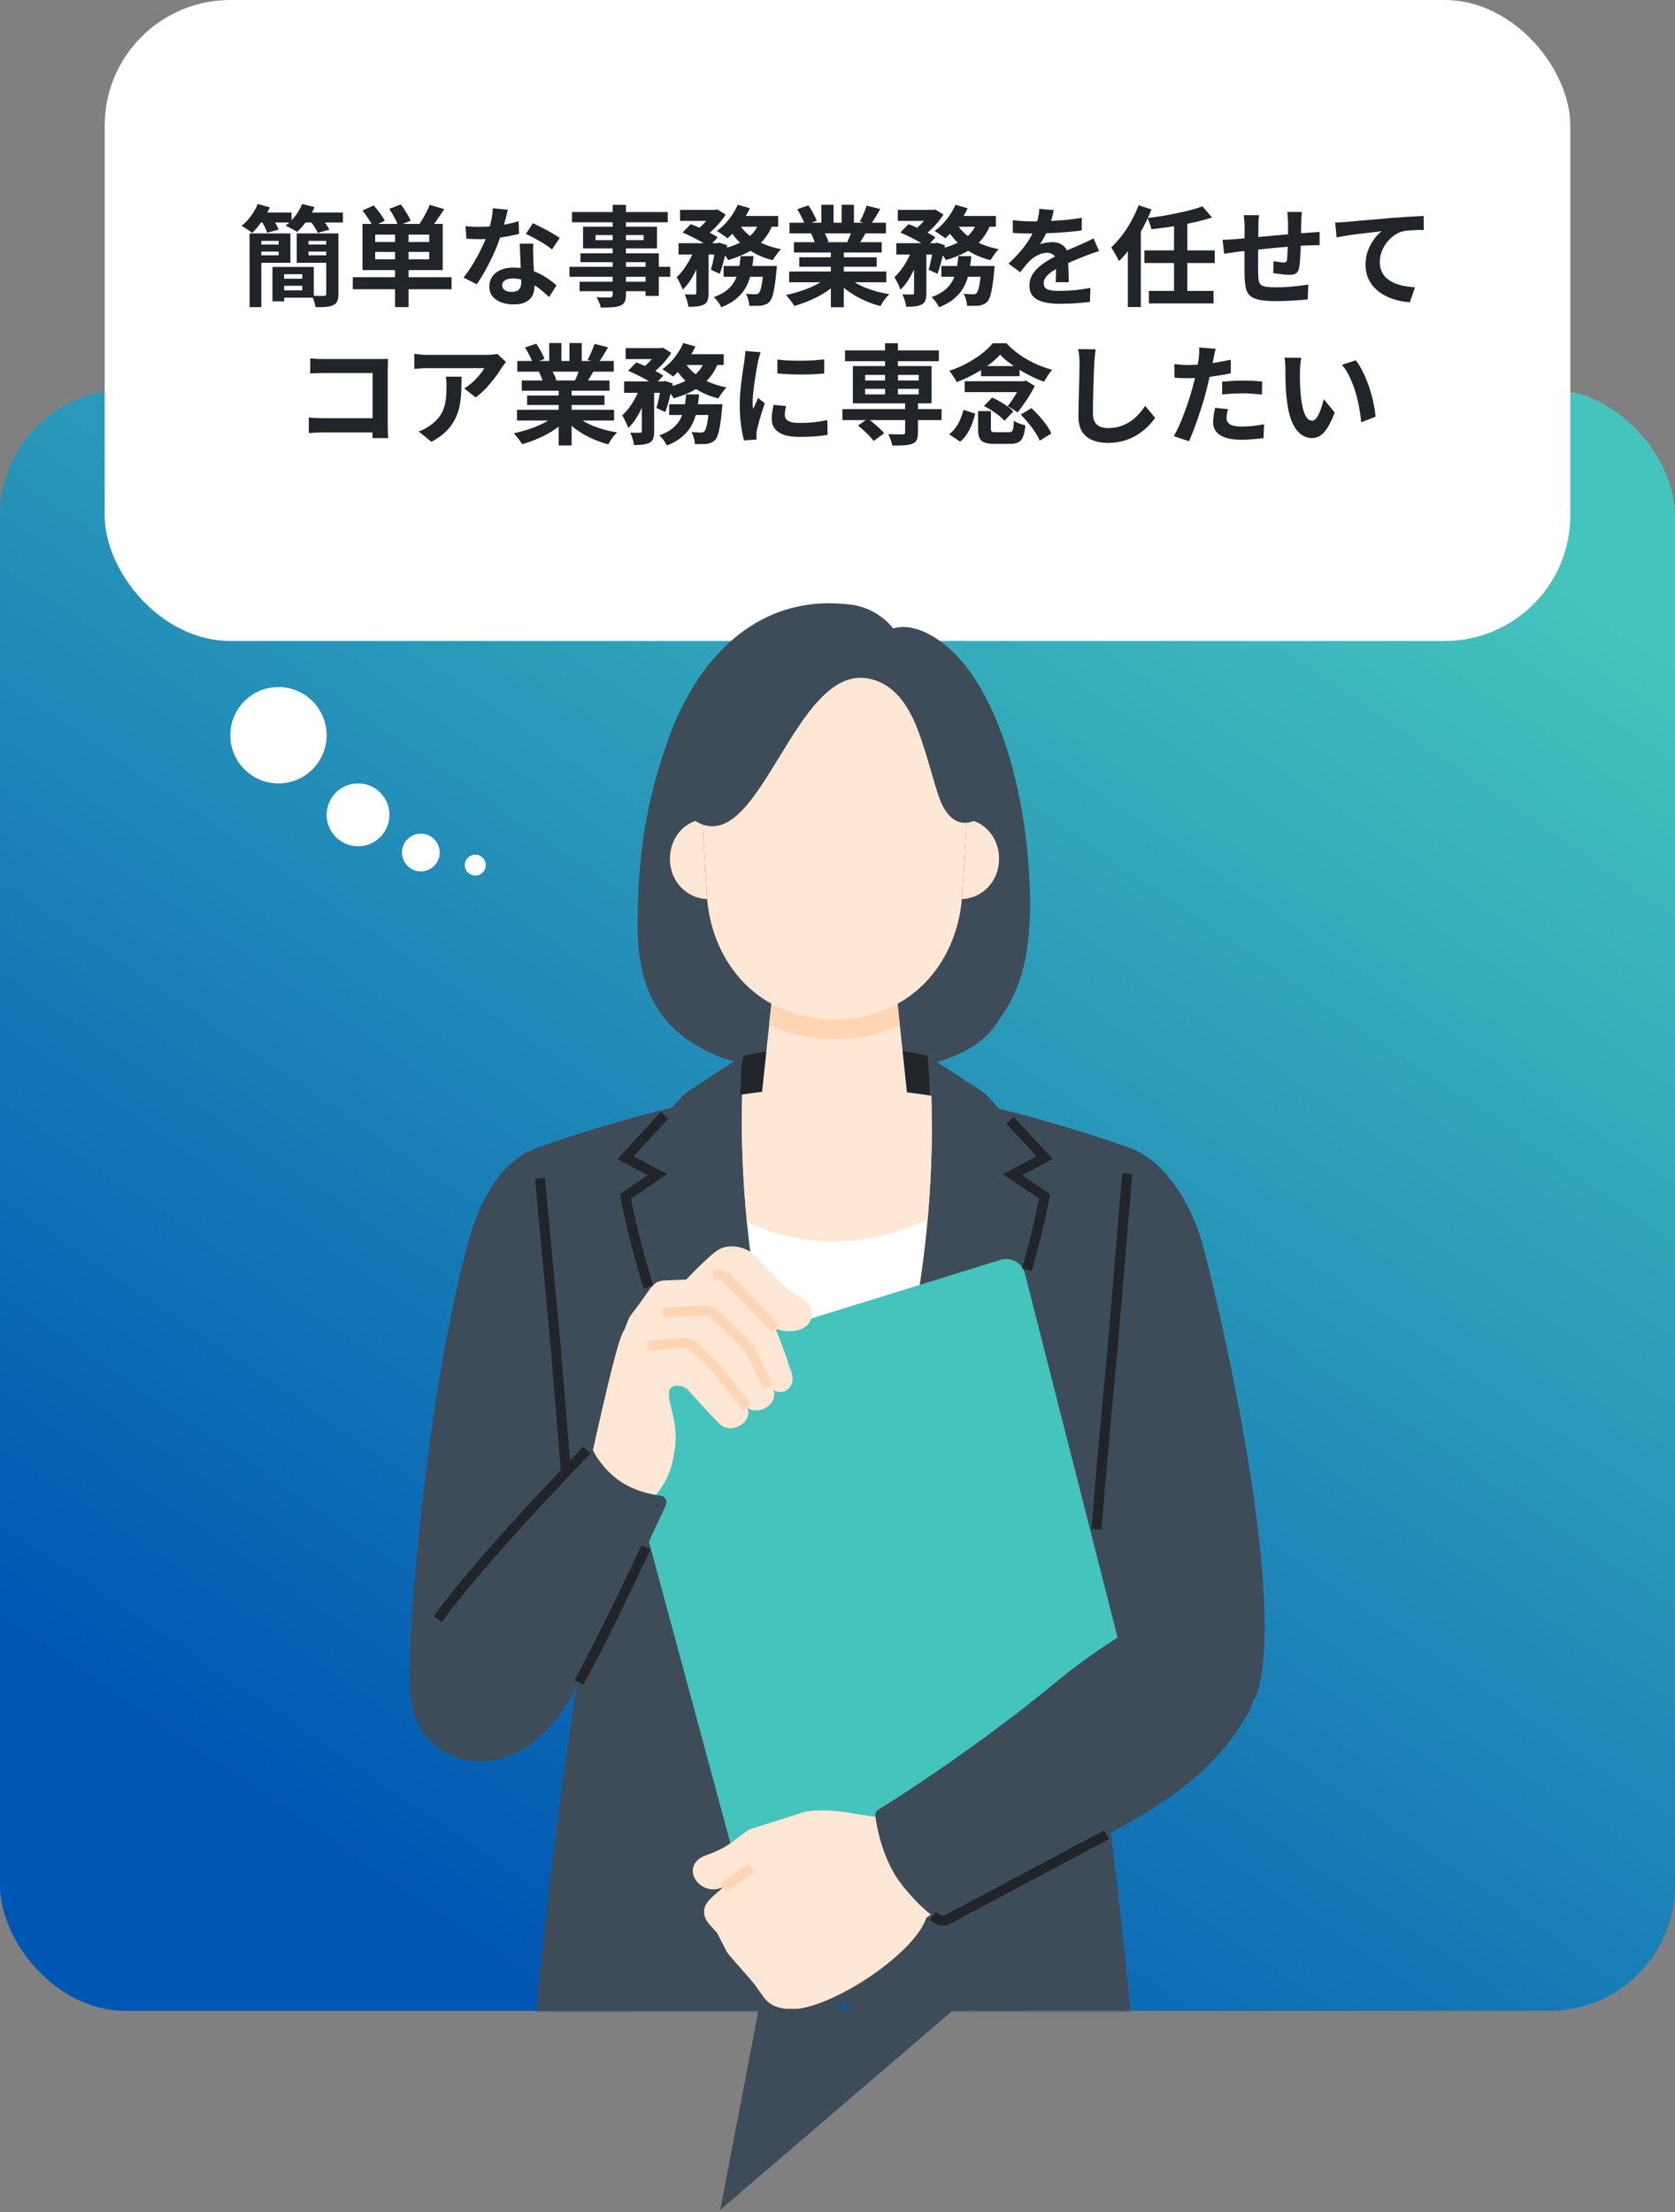 <svg width="400" height="528" viewBox="0 0 400 528" fill="none" xmlns="http://www.w3.org/2000/svg">
<rect x="0" y="0" width="400" height="528" fill="#808080" stroke="none"/>
<rect y="93" width="400" height="387" rx="30" fill="url(#paint0_linear_2997_1894)"/>
<rect x="25" width="350" height="153" rx="30" fill="white"/>
<path d="M59.6 55.712H62.408V73.314H59.6V55.712ZM65.06 63.72H67.868V71.936H65.06V63.72ZM66.308 63.72H74.94V71.052H66.308V69.31H72.184V65.436H66.308V63.72ZM61.108 55.712H69.35V62.732H61.108V60.938H66.542V57.506H61.108V55.712ZM61.134 58.364H67.322V60.054H61.134V58.364ZM66.334 66.528H73.458V68.218H66.334V66.528ZM72.574 58.364H78.944V60.054H72.574V58.364ZM78.606 55.712V57.506H73.666V60.938H78.606V62.732H70.858V55.712H78.606ZM77.904 55.712H80.816V70.194C80.816 70.905 80.721 71.468 80.53 71.884C80.357 72.3 80.045 72.612 79.594 72.82C79.109 73.063 78.519 73.21 77.826 73.262C77.15 73.314 76.318 73.331 75.33 73.314C75.295 72.915 75.191 72.447 75.018 71.91C74.845 71.39 74.663 70.948 74.472 70.584C75.061 70.619 75.642 70.636 76.214 70.636C76.803 70.636 77.193 70.636 77.384 70.636C77.731 70.636 77.904 70.48 77.904 70.168V55.712ZM61.42 50.746H69.636V53.112H61.42V50.746ZM71.898 50.746H81.882V53.112H71.898V50.746ZM61.55 48.692L64.436 49.498C63.933 50.642 63.292 51.76 62.512 52.852C61.749 53.944 60.987 54.863 60.224 55.608C60.033 55.435 59.782 55.244 59.47 55.036C59.158 54.828 58.846 54.62 58.534 54.412C58.222 54.204 57.936 54.039 57.676 53.918C58.491 53.277 59.236 52.497 59.912 51.578C60.605 50.642 61.151 49.68 61.55 48.692ZM72.158 48.692L75.122 49.42C74.637 50.581 74.013 51.691 73.25 52.748C72.487 53.788 71.716 54.655 70.936 55.348C70.728 55.192 70.451 55.027 70.104 54.854C69.775 54.663 69.437 54.481 69.09 54.308C68.743 54.117 68.44 53.97 68.18 53.866C69.029 53.259 69.801 52.497 70.494 51.578C71.205 50.642 71.759 49.68 72.158 48.692ZM62.408 52.722L64.982 52.02C65.277 52.436 65.571 52.904 65.866 53.424C66.161 53.944 66.386 54.403 66.542 54.802L63.812 55.556C63.691 55.175 63.5 54.715 63.24 54.178C62.98 53.641 62.703 53.155 62.408 52.722ZM74.03 52.696L76.682 51.994C77.046 52.41 77.419 52.887 77.8 53.424C78.181 53.944 78.467 54.412 78.658 54.828L75.876 55.582C75.72 55.201 75.469 54.741 75.122 54.204C74.775 53.649 74.411 53.147 74.03 52.696ZM94.336 54.932H97.56V73.314H94.336V54.932ZM89.604 60.132V61.9H102.5V60.132H89.604ZM89.604 55.998V57.766H102.5V55.998H89.604ZM86.562 53.45H105.724V64.474H86.562V53.45ZM84.248 66.164H107.83V69.05H84.248V66.164ZM86.562 50.252L89.266 49.03C89.751 49.585 90.245 50.209 90.748 50.902C91.251 51.578 91.632 52.176 91.892 52.696L89.032 54.048C88.807 53.528 88.451 52.913 87.966 52.202C87.498 51.474 87.03 50.824 86.562 50.252ZM92.958 49.862L95.74 48.796C96.191 49.403 96.633 50.07 97.066 50.798C97.517 51.509 97.846 52.141 98.054 52.696L95.064 53.892C94.908 53.355 94.622 52.713 94.206 51.968C93.807 51.205 93.391 50.503 92.958 49.862ZM102.63 48.9L106.088 49.914C105.533 50.781 104.961 51.63 104.372 52.462C103.8 53.294 103.28 53.996 102.812 54.568L100.056 53.606C100.368 53.173 100.68 52.687 100.992 52.15C101.321 51.613 101.625 51.058 101.902 50.486C102.197 49.914 102.439 49.385 102.63 48.9ZM111.158 53.97C111.713 54.039 112.302 54.091 112.926 54.126C113.567 54.143 114.131 54.152 114.616 54.152C115.691 54.152 116.774 54.091 117.866 53.97C118.975 53.849 120.041 53.693 121.064 53.502C122.087 53.294 123.014 53.06 123.846 52.8L123.95 55.816C123.205 56.007 122.312 56.206 121.272 56.414C120.249 56.605 119.166 56.769 118.022 56.908C116.878 57.029 115.751 57.09 114.642 57.09C114.122 57.09 113.593 57.081 113.056 57.064C112.519 57.047 111.964 57.021 111.392 56.986L111.158 53.97ZM121.272 50.07C121.168 50.503 121.029 51.067 120.856 51.76C120.683 52.453 120.483 53.181 120.258 53.944C120.05 54.707 119.825 55.461 119.582 56.206C119.201 57.454 118.698 58.78 118.074 60.184C117.45 61.588 116.774 62.957 116.046 64.292C115.318 65.627 114.581 66.814 113.836 67.854L110.69 66.242C111.279 65.514 111.86 64.708 112.432 63.824C113.004 62.94 113.541 62.03 114.044 61.094C114.547 60.158 114.997 59.257 115.396 58.39C115.812 57.506 116.141 56.709 116.384 55.998C116.713 55.079 116.999 54.057 117.242 52.93C117.502 51.786 117.649 50.711 117.684 49.706L121.272 50.07ZM127.356 58.156C127.321 58.711 127.304 59.265 127.304 59.82C127.321 60.357 127.339 60.912 127.356 61.484C127.373 61.883 127.391 62.394 127.408 63.018C127.443 63.625 127.477 64.275 127.512 64.968C127.547 65.644 127.573 66.294 127.59 66.918C127.625 67.525 127.642 68.01 127.642 68.374C127.642 69.171 127.477 69.899 127.148 70.558C126.819 71.199 126.29 71.711 125.562 72.092C124.851 72.473 123.872 72.664 122.624 72.664C121.549 72.664 120.579 72.499 119.712 72.17C118.845 71.858 118.152 71.39 117.632 70.766C117.112 70.125 116.852 69.327 116.852 68.374C116.852 67.525 117.077 66.762 117.528 66.086C117.979 65.393 118.629 64.855 119.478 64.474C120.345 64.075 121.385 63.876 122.598 63.876C124.123 63.876 125.527 64.093 126.81 64.526C128.093 64.942 129.245 65.479 130.268 66.138C131.291 66.797 132.166 67.455 132.894 68.114L131.152 70.896C130.684 70.48 130.147 70.012 129.54 69.492C128.951 68.972 128.283 68.487 127.538 68.036C126.81 67.585 126.013 67.213 125.146 66.918C124.297 66.623 123.378 66.476 122.39 66.476C121.645 66.476 121.047 66.623 120.596 66.918C120.145 67.213 119.92 67.594 119.92 68.062C119.92 68.547 120.111 68.937 120.492 69.232C120.891 69.527 121.445 69.674 122.156 69.674C122.745 69.674 123.213 69.579 123.56 69.388C123.907 69.18 124.149 68.894 124.288 68.53C124.427 68.149 124.496 67.724 124.496 67.256C124.496 66.857 124.479 66.294 124.444 65.566C124.409 64.838 124.366 64.032 124.314 63.148C124.279 62.264 124.245 61.38 124.21 60.496C124.175 59.612 124.141 58.832 124.106 58.156H127.356ZM131.828 59.534C131.325 59.118 130.701 58.676 129.956 58.208C129.211 57.74 128.439 57.298 127.642 56.882C126.862 56.449 126.177 56.102 125.588 55.842L127.252 53.268C127.72 53.476 128.249 53.736 128.838 54.048C129.445 54.343 130.051 54.655 130.658 54.984C131.282 55.313 131.854 55.643 132.374 55.972C132.911 56.284 133.345 56.561 133.674 56.804L131.828 59.534ZM146.31 48.9H149.482V70.35C149.482 71.113 149.378 71.685 149.17 72.066C148.962 72.447 148.607 72.751 148.104 72.976C147.601 73.167 146.977 73.288 146.232 73.34C145.504 73.392 144.585 73.418 143.476 73.418C143.407 73.054 143.268 72.629 143.06 72.144C142.852 71.676 142.644 71.277 142.436 70.948C142.869 70.965 143.303 70.983 143.736 71C144.169 71 144.559 71 144.906 71C145.27 71 145.521 71 145.66 71C145.903 70.983 146.067 70.931 146.154 70.844C146.258 70.757 146.31 70.593 146.31 70.35V48.9ZM136.586 50.616H159.466V53.06H136.586V50.616ZM142.228 56.102V57.324H153.694V56.102H142.228ZM139.238 54.126H156.892V59.3H139.238V54.126ZM138.614 60.47H157.334V70.636H154.162V62.576H138.614V60.47ZM135.988 63.694H160.064V66.06H135.988V63.694ZM138.406 67.256H155.878V69.518H138.406V67.256ZM162.404 50.096H170.906V52.722H162.404V50.096ZM172.804 63.486H183.36V66.06H172.804V63.486ZM162.04 58.052H171.712V60.756H162.04V58.052ZM166.278 59.17H169.216V69.96C169.216 70.671 169.138 71.243 168.982 71.676C168.843 72.109 168.549 72.447 168.098 72.69C167.647 72.915 167.119 73.063 166.512 73.132C165.905 73.201 165.203 73.236 164.406 73.236C164.354 72.803 164.241 72.3 164.068 71.728C163.895 71.173 163.704 70.688 163.496 70.272C163.999 70.289 164.475 70.298 164.926 70.298C165.377 70.298 165.689 70.298 165.862 70.298C166.018 70.281 166.122 70.255 166.174 70.22C166.243 70.168 166.278 70.064 166.278 69.908V59.17ZM182.372 63.486H185.518C185.518 63.486 185.509 63.633 185.492 63.928C185.475 64.205 185.449 64.448 185.414 64.656C185.293 66.164 185.145 67.412 184.972 68.4C184.816 69.371 184.643 70.151 184.452 70.74C184.261 71.312 184.036 71.737 183.776 72.014C183.499 72.309 183.204 72.517 182.892 72.638C182.597 72.777 182.259 72.881 181.878 72.95C181.566 72.985 181.15 73.002 180.63 73.002C180.11 73.019 179.547 73.019 178.94 73.002C178.923 72.551 178.836 72.057 178.68 71.52C178.541 70.983 178.351 70.515 178.108 70.116C178.576 70.168 179.009 70.203 179.408 70.22C179.824 70.237 180.136 70.246 180.344 70.246C180.552 70.246 180.717 70.229 180.838 70.194C180.959 70.142 181.081 70.064 181.202 69.96C181.358 69.804 181.505 69.509 181.644 69.076C181.783 68.625 181.913 67.975 182.034 67.126C182.155 66.277 182.268 65.193 182.372 63.876V63.486ZM176.86 61.146H179.954C179.833 62.481 179.651 63.755 179.408 64.968C179.183 66.164 178.801 67.282 178.264 68.322C177.727 69.362 176.973 70.307 176.002 71.156C175.049 72.005 173.801 72.733 172.258 73.34C172.085 72.976 171.825 72.551 171.478 72.066C171.131 71.598 170.793 71.217 170.464 70.922C171.816 70.437 172.891 69.856 173.688 69.18C174.503 68.487 175.118 67.724 175.534 66.892C175.967 66.06 176.271 65.159 176.444 64.188C176.635 63.217 176.773 62.203 176.86 61.146ZM163.002 55.504L164.952 53.502C165.663 53.762 166.417 54.074 167.214 54.438C168.029 54.802 168.8 55.175 169.528 55.556C170.273 55.937 170.897 56.31 171.4 56.674L169.294 58.91C168.843 58.546 168.263 58.165 167.552 57.766C166.841 57.35 166.079 56.943 165.264 56.544C164.467 56.145 163.713 55.799 163.002 55.504ZM170.958 58.052H171.348L171.764 57.922L173.662 58.52C173.454 59.699 173.185 60.912 172.856 62.16C172.544 63.408 172.215 64.474 171.868 65.358L169.762 64.37C170.005 63.607 170.23 62.68 170.438 61.588C170.663 60.496 170.837 59.465 170.958 58.494V58.052ZM181.358 52.826L184.608 53.32C184.036 54.915 183.23 56.284 182.19 57.428C181.167 58.555 179.954 59.491 178.55 60.236C177.146 60.981 175.586 61.597 173.87 62.082C173.766 61.857 173.593 61.579 173.35 61.25C173.125 60.921 172.882 60.6 172.622 60.288C172.379 59.959 172.154 59.699 171.946 59.508C173.541 59.179 174.971 58.728 176.236 58.156C177.519 57.584 178.593 56.865 179.46 55.998C180.344 55.114 180.977 54.057 181.358 52.826ZM176.184 48.874L179.07 49.706C178.654 50.625 178.151 51.526 177.562 52.41C176.973 53.294 176.349 54.126 175.69 54.906C175.049 55.669 174.39 56.327 173.714 56.882C173.523 56.709 173.272 56.518 172.96 56.31C172.648 56.085 172.336 55.868 172.024 55.66C171.712 55.452 171.435 55.279 171.192 55.14C172.215 54.412 173.168 53.493 174.052 52.384C174.936 51.257 175.647 50.087 176.184 48.874ZM176.522 53.502C177.129 54.473 177.917 55.357 178.888 56.154C179.876 56.951 181.011 57.636 182.294 58.208C183.594 58.763 184.998 59.187 186.506 59.482C186.298 59.673 186.064 59.933 185.804 60.262C185.561 60.574 185.327 60.895 185.102 61.224C184.877 61.553 184.686 61.848 184.53 62.108C182.935 61.709 181.471 61.146 180.136 60.418C178.819 59.69 177.631 58.815 176.574 57.792C175.534 56.769 174.659 55.608 173.948 54.308L176.522 53.502ZM165.992 58.988L167.994 59.742C167.665 60.886 167.249 62.056 166.746 63.252C166.261 64.448 165.706 65.557 165.082 66.58C164.458 67.603 163.773 68.461 163.028 69.154C162.889 68.703 162.673 68.192 162.378 67.62C162.101 67.048 161.841 66.554 161.598 66.138C162.222 65.583 162.811 64.916 163.366 64.136C163.938 63.356 164.449 62.524 164.9 61.64C165.351 60.739 165.715 59.855 165.992 58.988ZM176.106 51.552H185.83V54.126H174.858L176.106 51.552ZM170.178 50.096H170.828L171.322 49.992L173.298 51.214C172.917 51.838 172.449 52.479 171.894 53.138C171.339 53.797 170.741 54.421 170.1 55.01C169.476 55.582 168.852 56.085 168.228 56.518C167.951 56.258 167.613 55.989 167.214 55.712C166.833 55.435 166.486 55.201 166.174 55.01C166.729 54.629 167.257 54.187 167.76 53.684C168.28 53.164 168.748 52.635 169.164 52.098C169.597 51.561 169.935 51.075 170.178 50.642V50.096ZM188.456 64.812H211.648V67.386H188.456V64.812ZM188.534 53.164H211.57V55.712H188.534V53.164ZM189.6 57.818H210.556V60.262H189.6V57.818ZM190.874 61.406H209.36V63.668H190.874V61.406ZM198.414 59.04H201.508V73.34H198.414V59.04ZM196.152 48.874H199.064V54.386H196.152V48.874ZM200.988 48.874H203.926V54.204H200.988V48.874ZM197.842 65.956L200.312 67.074C199.497 67.975 198.509 68.816 197.348 69.596C196.204 70.359 194.973 71.026 193.656 71.598C192.339 72.187 191.013 72.664 189.678 73.028C189.539 72.768 189.349 72.473 189.106 72.144C188.881 71.832 188.638 71.52 188.378 71.208C188.135 70.896 187.901 70.636 187.676 70.428C188.976 70.151 190.267 69.795 191.55 69.362C192.85 68.929 194.046 68.417 195.138 67.828C196.23 67.239 197.131 66.615 197.842 65.956ZM202.132 65.878C202.669 66.398 203.311 66.892 204.056 67.36C204.801 67.811 205.616 68.227 206.5 68.608C207.401 68.972 208.346 69.293 209.334 69.57C210.339 69.847 211.353 70.064 212.376 70.22C212.133 70.463 211.873 70.74 211.596 71.052C211.336 71.381 211.085 71.719 210.842 72.066C210.617 72.43 210.426 72.759 210.27 73.054C209.23 72.794 208.207 72.456 207.202 72.04C206.214 71.641 205.269 71.182 204.368 70.662C203.467 70.142 202.617 69.561 201.82 68.92C201.023 68.279 200.321 67.594 199.714 66.866L202.132 65.878ZM206.968 49.108L210.218 49.888C209.819 50.599 209.412 51.292 208.996 51.968C208.58 52.627 208.199 53.19 207.852 53.658L205.304 52.878C205.512 52.531 205.72 52.141 205.928 51.708C206.136 51.257 206.327 50.807 206.5 50.356C206.691 49.888 206.847 49.472 206.968 49.108ZM203.536 54.672L206.838 55.452C206.474 56.059 206.127 56.648 205.798 57.22C205.469 57.775 205.174 58.251 204.914 58.65L202.262 57.922C202.487 57.437 202.721 56.899 202.964 56.31C203.207 55.703 203.397 55.157 203.536 54.672ZM190.38 49.94L193.058 49.03C193.439 49.567 193.821 50.191 194.202 50.902C194.583 51.595 194.861 52.193 195.034 52.696L192.226 53.736C192.087 53.216 191.836 52.601 191.472 51.89C191.108 51.179 190.744 50.529 190.38 49.94ZM193.682 55.764L196.724 55.27C196.949 55.634 197.166 56.05 197.374 56.518C197.599 56.969 197.764 57.367 197.868 57.714L194.696 58.26C194.609 57.931 194.471 57.523 194.28 57.038C194.089 56.553 193.89 56.128 193.682 55.764ZM214.404 50.096H222.906V52.722H214.404V50.096ZM224.804 63.486H235.36V66.06H224.804V63.486ZM214.04 58.052H223.712V60.756H214.04V58.052ZM218.278 59.17H221.216V69.96C221.216 70.671 221.138 71.243 220.982 71.676C220.843 72.109 220.549 72.447 220.098 72.69C219.647 72.915 219.119 73.063 218.512 73.132C217.905 73.201 217.203 73.236 216.406 73.236C216.354 72.803 216.241 72.3 216.068 71.728C215.895 71.173 215.704 70.688 215.496 70.272C215.999 70.289 216.475 70.298 216.926 70.298C217.377 70.298 217.689 70.298 217.862 70.298C218.018 70.281 218.122 70.255 218.174 70.22C218.243 70.168 218.278 70.064 218.278 69.908V59.17ZM234.372 63.486H237.518C237.518 63.486 237.509 63.633 237.492 63.928C237.475 64.205 237.449 64.448 237.414 64.656C237.293 66.164 237.145 67.412 236.972 68.4C236.816 69.371 236.643 70.151 236.452 70.74C236.261 71.312 236.036 71.737 235.776 72.014C235.499 72.309 235.204 72.517 234.892 72.638C234.597 72.777 234.259 72.881 233.878 72.95C233.566 72.985 233.15 73.002 232.63 73.002C232.11 73.019 231.547 73.019 230.94 73.002C230.923 72.551 230.836 72.057 230.68 71.52C230.541 70.983 230.351 70.515 230.108 70.116C230.576 70.168 231.009 70.203 231.408 70.22C231.824 70.237 232.136 70.246 232.344 70.246C232.552 70.246 232.717 70.229 232.838 70.194C232.959 70.142 233.081 70.064 233.202 69.96C233.358 69.804 233.505 69.509 233.644 69.076C233.783 68.625 233.913 67.975 234.034 67.126C234.155 66.277 234.268 65.193 234.372 63.876V63.486ZM228.86 61.146H231.954C231.833 62.481 231.651 63.755 231.408 64.968C231.183 66.164 230.801 67.282 230.264 68.322C229.727 69.362 228.973 70.307 228.002 71.156C227.049 72.005 225.801 72.733 224.258 73.34C224.085 72.976 223.825 72.551 223.478 72.066C223.131 71.598 222.793 71.217 222.464 70.922C223.816 70.437 224.891 69.856 225.688 69.18C226.503 68.487 227.118 67.724 227.534 66.892C227.967 66.06 228.271 65.159 228.444 64.188C228.635 63.217 228.773 62.203 228.86 61.146ZM215.002 55.504L216.952 53.502C217.663 53.762 218.417 54.074 219.214 54.438C220.029 54.802 220.8 55.175 221.528 55.556C222.273 55.937 222.897 56.31 223.4 56.674L221.294 58.91C220.843 58.546 220.263 58.165 219.552 57.766C218.841 57.35 218.079 56.943 217.264 56.544C216.467 56.145 215.713 55.799 215.002 55.504ZM222.958 58.052H223.348L223.764 57.922L225.662 58.52C225.454 59.699 225.185 60.912 224.856 62.16C224.544 63.408 224.215 64.474 223.868 65.358L221.762 64.37C222.005 63.607 222.23 62.68 222.438 61.588C222.663 60.496 222.837 59.465 222.958 58.494V58.052ZM233.358 52.826L236.608 53.32C236.036 54.915 235.23 56.284 234.19 57.428C233.167 58.555 231.954 59.491 230.55 60.236C229.146 60.981 227.586 61.597 225.87 62.082C225.766 61.857 225.593 61.579 225.35 61.25C225.125 60.921 224.882 60.6 224.622 60.288C224.379 59.959 224.154 59.699 223.946 59.508C225.541 59.179 226.971 58.728 228.236 58.156C229.519 57.584 230.593 56.865 231.46 55.998C232.344 55.114 232.977 54.057 233.358 52.826ZM228.184 48.874L231.07 49.706C230.654 50.625 230.151 51.526 229.562 52.41C228.973 53.294 228.349 54.126 227.69 54.906C227.049 55.669 226.39 56.327 225.714 56.882C225.523 56.709 225.272 56.518 224.96 56.31C224.648 56.085 224.336 55.868 224.024 55.66C223.712 55.452 223.435 55.279 223.192 55.14C224.215 54.412 225.168 53.493 226.052 52.384C226.936 51.257 227.647 50.087 228.184 48.874ZM228.522 53.502C229.129 54.473 229.917 55.357 230.888 56.154C231.876 56.951 233.011 57.636 234.294 58.208C235.594 58.763 236.998 59.187 238.506 59.482C238.298 59.673 238.064 59.933 237.804 60.262C237.561 60.574 237.327 60.895 237.102 61.224C236.877 61.553 236.686 61.848 236.53 62.108C234.935 61.709 233.471 61.146 232.136 60.418C230.819 59.69 229.631 58.815 228.574 57.792C227.534 56.769 226.659 55.608 225.948 54.308L228.522 53.502ZM217.992 58.988L219.994 59.742C219.665 60.886 219.249 62.056 218.746 63.252C218.261 64.448 217.706 65.557 217.082 66.58C216.458 67.603 215.773 68.461 215.028 69.154C214.889 68.703 214.673 68.192 214.378 67.62C214.101 67.048 213.841 66.554 213.598 66.138C214.222 65.583 214.811 64.916 215.366 64.136C215.938 63.356 216.449 62.524 216.9 61.64C217.351 60.739 217.715 59.855 217.992 58.988ZM228.106 51.552H237.83V54.126H226.858L228.106 51.552ZM222.178 50.096H222.828L223.322 49.992L225.298 51.214C224.917 51.838 224.449 52.479 223.894 53.138C223.339 53.797 222.741 54.421 222.1 55.01C221.476 55.582 220.852 56.085 220.228 56.518C219.951 56.258 219.613 55.989 219.214 55.712C218.833 55.435 218.486 55.201 218.174 55.01C218.729 54.629 219.257 54.187 219.76 53.684C220.28 53.164 220.748 52.635 221.164 52.098C221.597 51.561 221.935 51.075 222.178 50.642V50.096ZM251.636 50.148C251.549 50.616 251.411 51.223 251.22 51.968C251.029 52.713 250.752 53.554 250.388 54.49C250.111 55.131 249.79 55.799 249.426 56.492C249.079 57.168 248.724 57.775 248.36 58.312C248.585 58.208 248.871 58.121 249.218 58.052C249.565 57.965 249.92 57.905 250.284 57.87C250.665 57.818 251.003 57.792 251.298 57.792C252.39 57.792 253.291 58.104 254.002 58.728C254.73 59.352 255.094 60.279 255.094 61.51C255.094 61.857 255.094 62.281 255.094 62.784C255.111 63.287 255.129 63.815 255.146 64.37C255.163 64.907 255.181 65.436 255.198 65.956C255.215 66.476 255.224 66.944 255.224 67.36H252.104C252.139 67.065 252.156 66.719 252.156 66.32C252.173 65.904 252.182 65.471 252.182 65.02C252.199 64.569 252.208 64.136 252.208 63.72C252.225 63.287 252.234 62.897 252.234 62.55C252.234 61.718 252.009 61.146 251.558 60.834C251.125 60.505 250.639 60.34 250.102 60.34C249.374 60.34 248.637 60.522 247.892 60.886C247.164 61.233 246.549 61.649 246.046 62.134C245.665 62.515 245.275 62.94 244.876 63.408C244.495 63.876 244.079 64.405 243.628 64.994L240.846 62.914C241.973 61.874 242.943 60.869 243.758 59.898C244.59 58.927 245.292 57.965 245.864 57.012C246.436 56.059 246.904 55.105 247.268 54.152C247.528 53.459 247.736 52.739 247.892 51.994C248.065 51.231 248.169 50.521 248.204 49.862L251.636 50.148ZM241.86 52.54C242.519 52.644 243.281 52.722 244.148 52.774C245.015 52.826 245.777 52.852 246.436 52.852C247.58 52.852 248.828 52.826 250.18 52.774C251.549 52.722 252.936 52.635 254.34 52.514C255.744 52.375 257.079 52.202 258.344 51.994L258.318 55.01C257.399 55.131 256.403 55.244 255.328 55.348C254.271 55.435 253.187 55.513 252.078 55.582C250.986 55.634 249.937 55.677 248.932 55.712C247.927 55.729 247.034 55.738 246.254 55.738C245.907 55.738 245.474 55.738 244.954 55.738C244.451 55.721 243.931 55.703 243.394 55.686C242.857 55.651 242.345 55.617 241.86 55.582V52.54ZM262.452 59.924C262.175 60.011 261.845 60.123 261.464 60.262C261.1 60.383 260.727 60.513 260.346 60.652C259.982 60.773 259.653 60.895 259.358 61.016C258.526 61.345 257.538 61.744 256.394 62.212C255.267 62.68 254.089 63.226 252.858 63.85C252.078 64.266 251.419 64.673 250.882 65.072C250.345 65.471 249.937 65.878 249.66 66.294C249.383 66.693 249.244 67.135 249.244 67.62C249.244 67.984 249.322 68.287 249.478 68.53C249.634 68.755 249.868 68.937 250.18 69.076C250.492 69.215 250.882 69.31 251.35 69.362C251.818 69.414 252.373 69.44 253.014 69.44C254.123 69.44 255.345 69.379 256.68 69.258C258.015 69.119 259.254 68.937 260.398 68.712L260.294 72.066C259.739 72.135 259.037 72.205 258.188 72.274C257.339 72.361 256.455 72.421 255.536 72.456C254.635 72.491 253.768 72.508 252.936 72.508C251.584 72.508 250.371 72.378 249.296 72.118C248.221 71.858 247.372 71.416 246.748 70.792C246.141 70.151 245.838 69.275 245.838 68.166C245.838 67.265 246.037 66.45 246.436 65.722C246.852 64.994 247.398 64.335 248.074 63.746C248.75 63.157 249.487 62.628 250.284 62.16C251.099 61.675 251.896 61.233 252.676 60.834C253.473 60.418 254.193 60.063 254.834 59.768C255.475 59.473 256.073 59.213 256.628 58.988C257.2 58.745 257.746 58.503 258.266 58.26C258.769 58.035 259.254 57.818 259.722 57.61C260.19 57.385 260.667 57.151 261.152 56.908L262.452 59.924ZM287.152 49.264L289.44 51.916C288.417 52.245 287.317 52.557 286.138 52.852C284.959 53.129 283.737 53.389 282.472 53.632C281.207 53.857 279.941 54.065 278.676 54.256C277.411 54.429 276.171 54.585 274.958 54.724C274.889 54.343 274.759 53.892 274.568 53.372C274.377 52.852 274.195 52.41 274.022 52.046C275.201 51.907 276.388 51.743 277.584 51.552C278.797 51.344 279.976 51.119 281.12 50.876C282.281 50.633 283.373 50.382 284.396 50.122C285.419 49.845 286.337 49.559 287.152 49.264ZM273.294 59.768H290.09V62.784H273.294V59.768ZM274.36 69.44H289.804V72.43H274.36V69.44ZM280.366 53.112H283.538V70.376H280.366V53.112ZM269.342 56.492L272.384 53.424L272.436 53.476V73.288H269.342V56.492ZM271.916 49.004L274.984 49.966C274.395 51.491 273.684 53.017 272.852 54.542C272.02 56.05 271.127 57.48 270.174 58.832C269.221 60.167 268.233 61.337 267.21 62.342C267.106 62.082 266.941 61.744 266.716 61.328C266.491 60.912 266.257 60.496 266.014 60.08C265.771 59.664 265.555 59.326 265.364 59.066C266.231 58.251 267.071 57.315 267.886 56.258C268.718 55.183 269.472 54.022 270.148 52.774C270.841 51.526 271.431 50.269 271.916 49.004ZM310.89 50.59C310.873 50.729 310.855 50.937 310.838 51.214C310.821 51.474 310.803 51.751 310.786 52.046C310.769 52.341 310.751 52.609 310.734 52.852C310.734 53.424 310.725 53.979 310.708 54.516C310.708 55.053 310.699 55.565 310.682 56.05C310.682 56.518 310.673 56.977 310.656 57.428C310.639 58.191 310.613 58.988 310.578 59.82C310.543 60.652 310.5 61.423 310.448 62.134C310.396 62.845 310.327 63.425 310.24 63.876C310.101 64.552 309.859 65.011 309.512 65.254C309.165 65.479 308.654 65.592 307.978 65.592C307.683 65.592 307.276 65.575 306.756 65.54C306.253 65.488 305.751 65.427 305.248 65.358C304.763 65.289 304.364 65.237 304.052 65.202L304.13 62.316C304.529 62.403 304.962 62.481 305.43 62.55C305.915 62.619 306.279 62.654 306.522 62.654C306.782 62.654 306.973 62.619 307.094 62.55C307.233 62.463 307.311 62.299 307.328 62.056C307.38 61.727 307.415 61.311 307.432 60.808C307.467 60.305 307.493 59.759 307.51 59.17C307.545 58.563 307.571 57.974 307.588 57.402C307.588 56.934 307.588 56.466 307.588 55.998C307.588 55.513 307.588 55.019 307.588 54.516C307.588 53.996 307.588 53.485 307.588 52.982C307.588 52.757 307.571 52.497 307.536 52.202C307.519 51.89 307.501 51.587 307.484 51.292C307.467 50.997 307.441 50.763 307.406 50.59H310.89ZM300.672 51.37C300.603 51.803 300.559 52.228 300.542 52.644C300.525 53.043 300.516 53.519 300.516 54.074C300.516 54.542 300.507 55.166 300.49 55.946C300.49 56.726 300.481 57.575 300.464 58.494C300.464 59.395 300.455 60.305 300.438 61.224C300.438 62.125 300.438 62.949 300.438 63.694C300.438 64.439 300.447 65.029 300.464 65.462C300.481 66.103 300.525 66.632 300.594 67.048C300.681 67.447 300.854 67.759 301.114 67.984C301.374 68.209 301.781 68.365 302.336 68.452C302.908 68.539 303.679 68.582 304.65 68.582C305.499 68.582 306.401 68.556 307.354 68.504C308.307 68.435 309.226 68.348 310.11 68.244C310.994 68.14 311.765 68.036 312.424 67.932L312.294 71.468C311.722 71.537 311.011 71.598 310.162 71.65C309.313 71.719 308.429 71.771 307.51 71.806C306.591 71.858 305.716 71.884 304.884 71.884C303.203 71.884 301.859 71.789 300.854 71.598C299.849 71.407 299.086 71.087 298.566 70.636C298.046 70.185 297.699 69.579 297.526 68.816C297.353 68.053 297.249 67.109 297.214 65.982C297.214 65.601 297.205 65.089 297.188 64.448C297.188 63.807 297.188 63.096 297.188 62.316C297.188 61.519 297.188 60.704 297.188 59.872C297.188 59.04 297.188 58.251 297.188 57.506C297.205 56.743 297.214 56.076 297.214 55.504C297.214 54.932 297.214 54.516 297.214 54.256C297.214 53.719 297.197 53.216 297.162 52.748C297.127 52.28 297.075 51.821 297.006 51.37H300.672ZM291.962 57.246C292.343 57.246 292.82 57.229 293.392 57.194C293.964 57.159 294.579 57.116 295.238 57.064C295.758 57.012 296.529 56.943 297.552 56.856C298.575 56.752 299.736 56.639 301.036 56.518C302.336 56.397 303.688 56.275 305.092 56.154C306.513 56.015 307.874 55.894 309.174 55.79C310.474 55.686 311.627 55.599 312.632 55.53C312.996 55.495 313.403 55.469 313.854 55.452C314.322 55.417 314.747 55.383 315.128 55.348V58.546C314.989 58.529 314.764 58.52 314.452 58.52C314.14 58.52 313.811 58.529 313.464 58.546C313.135 58.546 312.857 58.555 312.632 58.572C311.956 58.589 311.133 58.633 310.162 58.702C309.191 58.754 308.151 58.832 307.042 58.936C305.933 59.023 304.797 59.127 303.636 59.248C302.492 59.352 301.391 59.465 300.334 59.586C299.277 59.707 298.323 59.811 297.474 59.898C296.625 59.985 295.949 60.054 295.446 60.106C295.169 60.141 294.831 60.193 294.432 60.262C294.033 60.314 293.635 60.375 293.236 60.444C292.855 60.496 292.551 60.539 292.326 60.574L291.962 57.246ZM318.846 53.112C319.366 53.095 319.86 53.077 320.328 53.06C320.796 53.025 321.16 52.999 321.42 52.982C321.957 52.93 322.616 52.869 323.396 52.8C324.176 52.731 325.051 52.653 326.022 52.566C327.01 52.479 328.059 52.393 329.168 52.306C330.277 52.202 331.43 52.098 332.626 51.994C333.527 51.925 334.429 51.864 335.33 51.812C336.231 51.743 337.081 51.691 337.878 51.656C338.693 51.604 339.395 51.569 339.984 51.552L340.01 54.88C339.542 54.88 339.005 54.889 338.398 54.906C337.791 54.923 337.185 54.958 336.578 55.01C335.989 55.045 335.46 55.114 334.992 55.218C334.212 55.426 333.484 55.781 332.808 56.284C332.149 56.769 331.569 57.35 331.066 58.026C330.563 58.702 330.173 59.43 329.896 60.21C329.636 60.973 329.506 61.744 329.506 62.524C329.506 63.373 329.653 64.127 329.948 64.786C330.243 65.427 330.65 65.982 331.17 66.45C331.707 66.901 332.331 67.282 333.042 67.594C333.753 67.889 334.515 68.114 335.33 68.27C336.162 68.426 337.02 68.53 337.904 68.582L336.682 72.144C335.59 72.075 334.524 71.901 333.484 71.624C332.461 71.347 331.499 70.965 330.598 70.48C329.714 69.995 328.934 69.405 328.258 68.712C327.582 68.001 327.053 67.195 326.672 66.294C326.291 65.375 326.1 64.353 326.1 63.226C326.1 61.961 326.299 60.808 326.698 59.768C327.097 58.728 327.591 57.818 328.18 57.038C328.769 56.241 329.359 55.625 329.948 55.192C329.463 55.244 328.873 55.313 328.18 55.4C327.504 55.469 326.767 55.556 325.97 55.66C325.19 55.747 324.393 55.842 323.578 55.946C322.763 56.05 321.975 56.171 321.212 56.31C320.467 56.431 319.791 56.553 319.184 56.674L318.846 53.112ZM74.082 85.54C74.567 85.592 75.113 85.635 75.72 85.67C76.327 85.687 76.847 85.696 77.28 85.696H90.384C90.765 85.696 91.181 85.696 91.632 85.696C92.1 85.679 92.447 85.661 92.672 85.644C92.655 85.939 92.637 86.32 92.62 86.788C92.603 87.239 92.594 87.655 92.594 88.036V101.504C92.594 101.955 92.603 102.483 92.62 103.09C92.655 103.697 92.681 104.191 92.698 104.572H88.928C88.945 104.191 88.954 103.775 88.954 103.324C88.971 102.856 88.98 102.388 88.98 101.92V89.05H77.306C76.751 89.05 76.162 89.059 75.538 89.076C74.931 89.093 74.446 89.119 74.082 89.154V85.54ZM73.744 99.658C74.195 99.693 74.697 99.727 75.252 99.762C75.824 99.797 76.405 99.814 76.994 99.814H91.034V103.22H77.098C76.595 103.22 76.015 103.237 75.356 103.272C74.715 103.307 74.177 103.341 73.744 103.376V99.658ZM120.83 86.398C120.691 86.571 120.518 86.797 120.31 87.074C120.102 87.334 119.937 87.559 119.816 87.75C119.417 88.426 118.889 89.206 118.23 90.09C117.571 90.957 116.843 91.823 116.046 92.69C115.249 93.539 114.425 94.267 113.576 94.874L110.872 92.716C111.392 92.404 111.903 92.04 112.406 91.624C112.909 91.208 113.368 90.775 113.784 90.324C114.217 89.856 114.59 89.414 114.902 88.998C115.231 88.582 115.483 88.209 115.656 87.88C115.431 87.88 115.049 87.88 114.512 87.88C113.975 87.88 113.333 87.88 112.588 87.88C111.843 87.88 111.037 87.88 110.17 87.88C109.321 87.88 108.471 87.88 107.622 87.88C106.773 87.88 105.967 87.88 105.204 87.88C104.459 87.88 103.809 87.88 103.254 87.88C102.717 87.88 102.335 87.88 102.11 87.88C101.573 87.88 101.061 87.897 100.576 87.932C100.091 87.967 99.545 88.01 98.938 88.062V84.448C99.441 84.517 99.961 84.578 100.498 84.63C101.035 84.682 101.573 84.708 102.11 84.708C102.335 84.708 102.734 84.708 103.306 84.708C103.878 84.708 104.554 84.708 105.334 84.708C106.131 84.708 106.972 84.708 107.856 84.708C108.757 84.708 109.65 84.708 110.534 84.708C111.435 84.708 112.267 84.708 113.03 84.708C113.81 84.708 114.469 84.708 115.006 84.708C115.561 84.708 115.933 84.708 116.124 84.708C116.367 84.708 116.661 84.699 117.008 84.682C117.355 84.665 117.693 84.639 118.022 84.604C118.369 84.569 118.62 84.526 118.776 84.474L120.83 86.398ZM110.222 89.908C110.222 91.191 110.196 92.43 110.144 93.626C110.092 94.822 109.945 95.975 109.702 97.084C109.477 98.176 109.104 99.216 108.584 100.204C108.081 101.192 107.379 102.128 106.478 103.012C105.577 103.896 104.424 104.711 103.02 105.456L99.978 102.986C100.394 102.847 100.836 102.665 101.304 102.44C101.772 102.197 102.24 101.903 102.708 101.556C103.54 100.984 104.207 100.377 104.71 99.736C105.23 99.095 105.629 98.401 105.906 97.656C106.183 96.893 106.374 96.07 106.478 95.186C106.582 94.285 106.634 93.305 106.634 92.248C106.634 91.849 106.625 91.468 106.608 91.104C106.591 90.723 106.539 90.324 106.452 89.908H110.222ZM123.456 97.812H146.648V100.386H123.456V97.812ZM123.534 86.164H146.57V88.712H123.534V86.164ZM124.6 90.818H145.556V93.262H124.6V90.818ZM125.874 94.406H144.36V96.668H125.874V94.406ZM133.414 92.04H136.508V106.34H133.414V92.04ZM131.152 81.874H134.064V87.386H131.152V81.874ZM135.988 81.874H138.926V87.204H135.988V81.874ZM132.842 98.956L135.312 100.074C134.497 100.975 133.509 101.816 132.348 102.596C131.204 103.359 129.973 104.026 128.656 104.598C127.339 105.187 126.013 105.664 124.678 106.028C124.539 105.768 124.349 105.473 124.106 105.144C123.881 104.832 123.638 104.52 123.378 104.208C123.135 103.896 122.901 103.636 122.676 103.428C123.976 103.151 125.267 102.795 126.55 102.362C127.85 101.929 129.046 101.417 130.138 100.828C131.23 100.239 132.131 99.615 132.842 98.956ZM137.132 98.878C137.669 99.398 138.311 99.892 139.056 100.36C139.801 100.811 140.616 101.227 141.5 101.608C142.401 101.972 143.346 102.293 144.334 102.57C145.339 102.847 146.353 103.064 147.376 103.22C147.133 103.463 146.873 103.74 146.596 104.052C146.336 104.381 146.085 104.719 145.842 105.066C145.617 105.43 145.426 105.759 145.27 106.054C144.23 105.794 143.207 105.456 142.202 105.04C141.214 104.641 140.269 104.182 139.368 103.662C138.467 103.142 137.617 102.561 136.82 101.92C136.023 101.279 135.321 100.594 134.714 99.866L137.132 98.878ZM141.968 82.108L145.218 82.888C144.819 83.599 144.412 84.292 143.996 84.968C143.58 85.627 143.199 86.19 142.852 86.658L140.304 85.878C140.512 85.531 140.72 85.141 140.928 84.708C141.136 84.257 141.327 83.807 141.5 83.356C141.691 82.888 141.847 82.472 141.968 82.108ZM138.536 87.672L141.838 88.452C141.474 89.059 141.127 89.648 140.798 90.22C140.469 90.775 140.174 91.251 139.914 91.65L137.262 90.922C137.487 90.437 137.721 89.899 137.964 89.31C138.207 88.703 138.397 88.157 138.536 87.672ZM125.38 82.94L128.058 82.03C128.439 82.567 128.821 83.191 129.202 83.902C129.583 84.595 129.861 85.193 130.034 85.696L127.226 86.736C127.087 86.216 126.836 85.601 126.472 84.89C126.108 84.179 125.744 83.529 125.38 82.94ZM128.682 88.764L131.724 88.27C131.949 88.634 132.166 89.05 132.374 89.518C132.599 89.969 132.764 90.367 132.868 90.714L129.696 91.26C129.609 90.931 129.471 90.523 129.28 90.038C129.089 89.553 128.89 89.128 128.682 88.764ZM149.404 83.096H157.906V85.722H149.404V83.096ZM159.804 96.486H170.36V99.06H159.804V96.486ZM149.04 91.052H158.712V93.756H149.04V91.052ZM153.278 92.17H156.216V102.96C156.216 103.671 156.138 104.243 155.982 104.676C155.843 105.109 155.549 105.447 155.098 105.69C154.647 105.915 154.119 106.063 153.512 106.132C152.905 106.201 152.203 106.236 151.406 106.236C151.354 105.803 151.241 105.3 151.068 104.728C150.895 104.173 150.704 103.688 150.496 103.272C150.999 103.289 151.475 103.298 151.926 103.298C152.377 103.298 152.689 103.298 152.862 103.298C153.018 103.281 153.122 103.255 153.174 103.22C153.243 103.168 153.278 103.064 153.278 102.908V92.17ZM169.372 96.486H172.518C172.518 96.486 172.509 96.633 172.492 96.928C172.475 97.205 172.449 97.448 172.414 97.656C172.293 99.164 172.145 100.412 171.972 101.4C171.816 102.371 171.643 103.151 171.452 103.74C171.261 104.312 171.036 104.737 170.776 105.014C170.499 105.309 170.204 105.517 169.892 105.638C169.597 105.777 169.259 105.881 168.878 105.95C168.566 105.985 168.15 106.002 167.63 106.002C167.11 106.019 166.547 106.019 165.94 106.002C165.923 105.551 165.836 105.057 165.68 104.52C165.541 103.983 165.351 103.515 165.108 103.116C165.576 103.168 166.009 103.203 166.408 103.22C166.824 103.237 167.136 103.246 167.344 103.246C167.552 103.246 167.717 103.229 167.838 103.194C167.959 103.142 168.081 103.064 168.202 102.96C168.358 102.804 168.505 102.509 168.644 102.076C168.783 101.625 168.913 100.975 169.034 100.126C169.155 99.277 169.268 98.193 169.372 96.876V96.486ZM163.86 94.146H166.954C166.833 95.481 166.651 96.755 166.408 97.968C166.183 99.164 165.801 100.282 165.264 101.322C164.727 102.362 163.973 103.307 163.002 104.156C162.049 105.005 160.801 105.733 159.258 106.34C159.085 105.976 158.825 105.551 158.478 105.066C158.131 104.598 157.793 104.217 157.464 103.922C158.816 103.437 159.891 102.856 160.688 102.18C161.503 101.487 162.118 100.724 162.534 99.892C162.967 99.06 163.271 98.159 163.444 97.188C163.635 96.217 163.773 95.203 163.86 94.146ZM150.002 88.504L151.952 86.502C152.663 86.762 153.417 87.074 154.214 87.438C155.029 87.802 155.8 88.175 156.528 88.556C157.273 88.937 157.897 89.31 158.4 89.674L156.294 91.91C155.843 91.546 155.263 91.165 154.552 90.766C153.841 90.35 153.079 89.943 152.264 89.544C151.467 89.145 150.713 88.799 150.002 88.504ZM157.958 91.052H158.348L158.764 90.922L160.662 91.52C160.454 92.699 160.185 93.912 159.856 95.16C159.544 96.408 159.215 97.474 158.868 98.358L156.762 97.37C157.005 96.607 157.23 95.68 157.438 94.588C157.663 93.496 157.837 92.465 157.958 91.494V91.052ZM168.358 85.826L171.608 86.32C171.036 87.915 170.23 89.284 169.19 90.428C168.167 91.555 166.954 92.491 165.55 93.236C164.146 93.981 162.586 94.597 160.87 95.082C160.766 94.857 160.593 94.579 160.35 94.25C160.125 93.921 159.882 93.6 159.622 93.288C159.379 92.959 159.154 92.699 158.946 92.508C160.541 92.179 161.971 91.728 163.236 91.156C164.519 90.584 165.593 89.865 166.46 88.998C167.344 88.114 167.977 87.057 168.358 85.826ZM163.184 81.874L166.07 82.706C165.654 83.625 165.151 84.526 164.562 85.41C163.973 86.294 163.349 87.126 162.69 87.906C162.049 88.669 161.39 89.327 160.714 89.882C160.523 89.709 160.272 89.518 159.96 89.31C159.648 89.085 159.336 88.868 159.024 88.66C158.712 88.452 158.435 88.279 158.192 88.14C159.215 87.412 160.168 86.493 161.052 85.384C161.936 84.257 162.647 83.087 163.184 81.874ZM163.522 86.502C164.129 87.473 164.917 88.357 165.888 89.154C166.876 89.951 168.011 90.636 169.294 91.208C170.594 91.763 171.998 92.187 173.506 92.482C173.298 92.673 173.064 92.933 172.804 93.262C172.561 93.574 172.327 93.895 172.102 94.224C171.877 94.553 171.686 94.848 171.53 95.108C169.935 94.709 168.471 94.146 167.136 93.418C165.819 92.69 164.631 91.815 163.574 90.792C162.534 89.769 161.659 88.608 160.948 87.308L163.522 86.502ZM152.992 91.988L154.994 92.742C154.665 93.886 154.249 95.056 153.746 96.252C153.261 97.448 152.706 98.557 152.082 99.58C151.458 100.603 150.773 101.461 150.028 102.154C149.889 101.703 149.673 101.192 149.378 100.62C149.101 100.048 148.841 99.554 148.598 99.138C149.222 98.583 149.811 97.916 150.366 97.136C150.938 96.356 151.449 95.524 151.9 94.64C152.351 93.739 152.715 92.855 152.992 91.988ZM163.106 84.552H172.83V87.126H161.858L163.106 84.552ZM157.178 83.096H157.828L158.322 82.992L160.298 84.214C159.917 84.838 159.449 85.479 158.894 86.138C158.339 86.797 157.741 87.421 157.1 88.01C156.476 88.582 155.852 89.085 155.228 89.518C154.951 89.258 154.613 88.989 154.214 88.712C153.833 88.435 153.486 88.201 153.174 88.01C153.729 87.629 154.257 87.187 154.76 86.684C155.28 86.164 155.748 85.635 156.164 85.098C156.597 84.561 156.935 84.075 157.178 83.642V83.096ZM185.648 85.826C186.445 85.93 187.338 86.008 188.326 86.06C189.331 86.095 190.345 86.112 191.368 86.112C192.408 86.095 193.405 86.06 194.358 86.008C195.311 85.939 196.135 85.869 196.828 85.8V89.154C196.031 89.223 195.155 89.284 194.202 89.336C193.249 89.371 192.269 89.388 191.264 89.388C190.259 89.388 189.271 89.371 188.3 89.336C187.347 89.284 186.463 89.223 185.648 89.154V85.826ZM187.728 96.928C187.624 97.361 187.546 97.751 187.494 98.098C187.442 98.427 187.416 98.765 187.416 99.112C187.416 99.389 187.485 99.649 187.624 99.892C187.763 100.117 187.971 100.317 188.248 100.49C188.543 100.646 188.915 100.767 189.366 100.854C189.834 100.923 190.397 100.958 191.056 100.958C192.217 100.958 193.309 100.906 194.332 100.802C195.355 100.681 196.438 100.507 197.582 100.282L197.634 103.792C196.802 103.948 195.84 104.069 194.748 104.156C193.673 104.243 192.399 104.286 190.926 104.286C188.69 104.286 187.026 103.913 185.934 103.168C184.842 102.405 184.296 101.357 184.296 100.022C184.296 99.519 184.331 98.999 184.4 98.462C184.487 97.907 184.599 97.301 184.738 96.642L187.728 96.928ZM181.644 84.084C181.575 84.257 181.497 84.5 181.41 84.812C181.323 85.124 181.237 85.427 181.15 85.722C181.081 86.017 181.029 86.242 180.994 86.398C180.942 86.762 180.855 87.239 180.734 87.828C180.63 88.4 180.517 89.05 180.396 89.778C180.292 90.489 180.188 91.217 180.084 91.962C179.98 92.707 179.893 93.427 179.824 94.12C179.772 94.813 179.746 95.42 179.746 95.94C179.746 96.183 179.746 96.46 179.746 96.772C179.763 97.084 179.798 97.37 179.85 97.63C179.971 97.335 180.101 97.041 180.24 96.746C180.379 96.451 180.517 96.157 180.656 95.862C180.795 95.55 180.916 95.255 181.02 94.978L182.632 96.252C182.389 96.963 182.138 97.725 181.878 98.54C181.635 99.355 181.41 100.126 181.202 100.854C181.011 101.565 180.864 102.154 180.76 102.622C180.725 102.813 180.691 103.029 180.656 103.272C180.639 103.515 180.63 103.705 180.63 103.844C180.63 103.983 180.63 104.147 180.63 104.338C180.647 104.546 180.665 104.737 180.682 104.91L177.666 105.118C177.406 104.217 177.172 103.021 176.964 101.53C176.756 100.022 176.652 98.384 176.652 96.616C176.652 95.645 176.695 94.657 176.782 93.652C176.869 92.647 176.973 91.685 177.094 90.766C177.215 89.83 177.328 88.981 177.432 88.218C177.553 87.455 177.657 86.823 177.744 86.32C177.779 85.956 177.822 85.549 177.874 85.098C177.943 84.63 177.987 84.188 178.004 83.772L181.644 84.084ZM201.17 97.656H224.856V100.282H201.17V97.656ZM201.794 83.642H224.206V86.216H201.794V83.642ZM216.146 96.018H219.214V103.324C219.214 104.069 219.11 104.641 218.902 105.04C218.711 105.439 218.347 105.742 217.81 105.95C217.273 106.141 216.614 106.253 215.834 106.288C215.054 106.34 214.135 106.366 213.078 106.366C213.009 105.933 212.879 105.465 212.688 104.962C212.515 104.459 212.324 104.017 212.116 103.636C212.584 103.636 213.052 103.645 213.52 103.662C214.005 103.679 214.43 103.688 214.794 103.688C215.175 103.688 215.435 103.688 215.574 103.688C215.799 103.671 215.947 103.636 216.016 103.584C216.103 103.515 216.146 103.393 216.146 103.22V96.018ZM211.362 81.926H214.43V95.16H211.362V81.926ZM204.888 101.582L207.228 99.944C207.696 100.256 208.173 100.62 208.658 101.036C209.161 101.452 209.629 101.868 210.062 102.284C210.513 102.683 210.868 103.064 211.128 103.428L208.606 105.274C208.381 104.91 208.06 104.511 207.644 104.078C207.228 103.645 206.777 103.211 206.292 102.778C205.824 102.327 205.356 101.929 204.888 101.582ZM206.604 92.82V94.146H219.396V92.82H206.604ZM206.604 89.492V90.818H219.396V89.492H206.604ZM203.666 87.386H222.464V96.278H203.666V87.386ZM233.566 98.124H236.634V102.31C236.634 102.691 236.703 102.934 236.842 103.038C236.998 103.125 237.345 103.168 237.882 103.168C237.986 103.168 238.168 103.168 238.428 103.168C238.705 103.168 239.009 103.168 239.338 103.168C239.667 103.168 239.979 103.168 240.274 103.168C240.569 103.168 240.785 103.168 240.924 103.168C241.236 103.168 241.47 103.107 241.626 102.986C241.782 102.865 241.895 102.605 241.964 102.206C242.033 101.807 242.085 101.209 242.12 100.412C242.328 100.568 242.588 100.724 242.9 100.88C243.229 101.019 243.567 101.149 243.914 101.27C244.278 101.391 244.599 101.487 244.876 101.556C244.755 102.7 244.564 103.593 244.304 104.234C244.061 104.875 243.689 105.317 243.186 105.56C242.701 105.82 242.042 105.95 241.21 105.95C241.089 105.95 240.898 105.95 240.638 105.95C240.395 105.95 240.118 105.95 239.806 105.95C239.494 105.95 239.182 105.95 238.87 105.95C238.575 105.95 238.298 105.95 238.038 105.95C237.795 105.95 237.613 105.95 237.492 105.95C236.435 105.95 235.62 105.837 235.048 105.612C234.476 105.387 234.086 105.005 233.878 104.468C233.67 103.948 233.566 103.237 233.566 102.336V98.124ZM234.97 96.928L236.92 94.9C237.544 95.16 238.177 95.481 238.818 95.862C239.459 96.226 240.057 96.616 240.612 97.032C241.184 97.431 241.643 97.829 241.99 98.228L239.858 100.438C239.546 100.057 239.121 99.649 238.584 99.216C238.047 98.783 237.457 98.367 236.816 97.968C236.192 97.569 235.577 97.223 234.97 96.928ZM243.758 98.956L246.332 97.422C246.973 98.011 247.606 98.661 248.23 99.372C248.854 100.065 249.417 100.767 249.92 101.478C250.423 102.189 250.804 102.856 251.064 103.48L248.282 105.196C248.057 104.589 247.701 103.922 247.216 103.194C246.748 102.466 246.211 101.738 245.604 101.01C245.015 100.265 244.399 99.58 243.758 98.956ZM230.082 97.838L232.89 98.722C232.682 99.571 232.422 100.412 232.11 101.244C231.798 102.059 231.408 102.83 230.94 103.558C230.489 104.269 229.943 104.893 229.302 105.43L226.676 103.662C227.265 103.211 227.777 102.683 228.21 102.076C228.661 101.452 229.033 100.785 229.328 100.074C229.64 99.346 229.891 98.601 230.082 97.838ZM230.368 91H244.772V93.6H230.368V91ZM234.294 87.386H243.472V89.804H234.294V87.386ZM238.844 84.656C238.133 85.453 237.223 86.268 236.114 87.1C235.005 87.915 233.791 88.677 232.474 89.388C231.157 90.099 229.813 90.705 228.444 91.208C228.34 90.948 228.184 90.653 227.976 90.324C227.768 89.995 227.551 89.674 227.326 89.362C227.118 89.033 226.91 88.747 226.702 88.504C228.123 88.053 229.493 87.473 230.81 86.762C232.145 86.051 233.349 85.28 234.424 84.448C235.516 83.599 236.4 82.758 237.076 81.926H240.326C241.297 82.949 242.371 83.876 243.55 84.708C244.729 85.523 245.977 86.233 247.294 86.84C248.611 87.429 249.929 87.906 251.246 88.27C250.899 88.669 250.553 89.137 250.206 89.674C249.859 90.194 249.565 90.679 249.322 91.13C248.421 90.801 247.476 90.402 246.488 89.934C245.5 89.449 244.529 88.92 243.576 88.348C242.64 87.776 241.765 87.178 240.95 86.554C240.135 85.93 239.433 85.297 238.844 84.656ZM243.862 91H244.538L245.006 90.844L247.112 92.118C246.8 92.777 246.41 93.487 245.942 94.25C245.474 95.013 244.98 95.758 244.46 96.486C243.957 97.214 243.472 97.873 243.004 98.462C242.692 98.219 242.302 97.951 241.834 97.656C241.383 97.361 240.976 97.136 240.612 96.98C241.045 96.46 241.47 95.871 241.886 95.212C242.319 94.553 242.709 93.903 243.056 93.262C243.42 92.621 243.689 92.057 243.862 91.572V91ZM261.646 83.382C261.577 83.919 261.507 84.5 261.438 85.124C261.386 85.748 261.343 86.32 261.308 86.84C261.291 87.551 261.256 88.417 261.204 89.44C261.169 90.445 261.135 91.503 261.1 92.612C261.083 93.721 261.057 94.813 261.022 95.888C261.005 96.963 260.996 97.899 260.996 98.696C260.996 99.563 261.152 100.256 261.464 100.776C261.793 101.279 262.227 101.643 262.764 101.868C263.301 102.076 263.908 102.18 264.584 102.18C265.659 102.18 266.638 102.041 267.522 101.764C268.406 101.469 269.212 101.079 269.94 100.594C270.668 100.109 271.318 99.545 271.89 98.904C272.479 98.263 273.008 97.587 273.476 96.876L275.842 99.736C275.426 100.36 274.88 101.019 274.204 101.712C273.528 102.405 272.722 103.055 271.786 103.662C270.867 104.269 269.801 104.763 268.588 105.144C267.375 105.525 266.031 105.716 264.558 105.716C263.137 105.716 261.897 105.491 260.84 105.04C259.8 104.607 258.985 103.931 258.396 103.012C257.824 102.076 257.538 100.871 257.538 99.398C257.538 98.687 257.547 97.881 257.564 96.98C257.581 96.061 257.607 95.108 257.642 94.12C257.677 93.132 257.703 92.17 257.72 91.234C257.737 90.281 257.755 89.423 257.772 88.66C257.789 87.897 257.798 87.291 257.798 86.84C257.798 86.216 257.772 85.609 257.72 85.02C257.668 84.413 257.581 83.85 257.46 83.33L261.646 83.382ZM290.324 83.252C290.22 83.599 290.116 84.023 290.012 84.526C289.908 85.029 289.83 85.419 289.778 85.696C289.657 86.285 289.501 87.005 289.31 87.854C289.137 88.703 288.937 89.605 288.712 90.558C288.504 91.511 288.287 92.421 288.062 93.288C287.837 94.207 287.559 95.203 287.23 96.278C286.901 97.335 286.545 98.419 286.164 99.528C285.8 100.62 285.427 101.669 285.046 102.674C284.665 103.662 284.292 104.546 283.928 105.326L280.314 104.104C280.695 103.445 281.103 102.648 281.536 101.712C281.969 100.759 282.385 99.736 282.784 98.644C283.2 97.552 283.581 96.469 283.928 95.394C284.275 94.319 284.569 93.323 284.812 92.404C284.985 91.797 285.15 91.173 285.306 90.532C285.462 89.891 285.601 89.267 285.722 88.66C285.843 88.053 285.947 87.49 286.034 86.97C286.138 86.433 286.216 85.965 286.268 85.566C286.32 85.081 286.355 84.595 286.372 84.11C286.389 83.625 286.381 83.235 286.346 82.94L290.324 83.252ZM283.694 87.126C284.751 87.126 285.852 87.074 286.996 86.97C288.14 86.866 289.293 86.719 290.454 86.528C291.615 86.337 292.768 86.112 293.912 85.852V89.102C292.837 89.345 291.693 89.553 290.48 89.726C289.267 89.899 288.071 90.038 286.892 90.142C285.713 90.229 284.63 90.272 283.642 90.272C283.018 90.272 282.455 90.263 281.952 90.246C281.449 90.211 280.964 90.185 280.496 90.168L280.418 86.918C281.094 86.987 281.675 87.039 282.16 87.074C282.645 87.109 283.157 87.126 283.694 87.126ZM291.858 91.104C292.586 91.035 293.392 90.974 294.276 90.922C295.16 90.87 296.018 90.844 296.85 90.844C297.595 90.844 298.349 90.861 299.112 90.896C299.892 90.931 300.663 90.991 301.426 91.078L301.348 94.198C300.707 94.111 299.996 94.042 299.216 93.99C298.453 93.921 297.673 93.886 296.876 93.886C295.992 93.886 295.134 93.912 294.302 93.964C293.487 93.999 292.673 94.068 291.858 94.172V91.104ZM293.262 97.656C293.158 98.02 293.071 98.401 293.002 98.8C292.933 99.181 292.898 99.519 292.898 99.814C292.898 100.091 292.959 100.351 293.08 100.594C293.201 100.837 293.392 101.053 293.652 101.244C293.912 101.417 294.267 101.556 294.718 101.66C295.186 101.764 295.767 101.816 296.46 101.816C297.344 101.816 298.228 101.773 299.112 101.686C300.013 101.582 300.932 101.443 301.868 101.27L301.738 104.598C301.01 104.685 300.204 104.763 299.32 104.832C298.436 104.919 297.474 104.962 296.434 104.962C294.25 104.962 292.577 104.607 291.416 103.896C290.272 103.168 289.7 102.145 289.7 100.828C289.7 100.239 289.752 99.641 289.856 99.034C289.96 98.427 290.064 97.864 290.168 97.344L293.262 97.656ZM310.76 85.41C310.691 85.722 310.63 86.077 310.578 86.476C310.543 86.875 310.509 87.265 310.474 87.646C310.457 88.027 310.448 88.339 310.448 88.582C310.431 89.154 310.422 89.743 310.422 90.35C310.439 90.957 310.457 91.581 310.474 92.222C310.509 92.846 310.552 93.47 310.604 94.094C310.725 95.342 310.899 96.443 311.124 97.396C311.349 98.349 311.644 99.095 312.008 99.632C312.372 100.152 312.831 100.412 313.386 100.412C313.681 100.412 313.967 100.247 314.244 99.918C314.539 99.589 314.799 99.164 315.024 98.644C315.267 98.107 315.475 97.543 315.648 96.954C315.839 96.365 316.003 95.81 316.142 95.29L318.742 98.462C318.17 99.97 317.598 101.175 317.026 102.076C316.471 102.96 315.891 103.601 315.284 104C314.677 104.381 314.019 104.572 313.308 104.572C312.372 104.572 311.479 104.26 310.63 103.636C309.798 103.012 309.087 102.007 308.498 100.62C307.909 99.216 307.493 97.353 307.25 95.03C307.163 94.233 307.094 93.392 307.042 92.508C307.007 91.624 306.981 90.783 306.964 89.986C306.964 89.189 306.964 88.53 306.964 88.01C306.964 87.646 306.947 87.213 306.912 86.71C306.877 86.207 306.825 85.757 306.756 85.358L310.76 85.41ZM323.76 86.008C324.245 86.597 324.713 87.317 325.164 88.166C325.615 89.015 326.031 89.925 326.412 90.896C326.793 91.867 327.131 92.863 327.426 93.886C327.721 94.891 327.955 95.879 328.128 96.85C328.319 97.803 328.44 98.679 328.492 99.476L325.06 100.802C324.973 99.745 324.817 98.592 324.592 97.344C324.367 96.096 324.063 94.839 323.682 93.574C323.301 92.309 322.841 91.113 322.304 89.986C321.784 88.859 321.169 87.889 320.458 87.074L323.76 86.008Z" fill="#212529"/>
<mask id="mask0_2997_1894" style="mask-type:alpha" maskUnits="userSpaceOnUse" x="0" y="125" width="400" height="355">
<rect y="125" width="400" height="355" fill="#D9D9D9"/>
</mask>
<g mask="url(#mask0_2997_1894)">
<path d="M245.893 211.198C244.86 186.17 237.377 164.314 226.79 154.888C218.68 147.665 213.315 150.047 213.315 150.047C213.315 150.047 209.898 145.222 203.372 144.358C183.509 141.729 168.861 153.797 160.711 173.472C155.629 186.986 152.279 199.753 152.258 221.217C152.234 243.256 164.652 249.078 171.451 252.104C178.186 255.103 225.229 262.155 237.507 244.944C241.692 239.077 246.758 231.991 245.899 211.198H245.893Z" fill="#4C5F6E"/>
<path d="M245.893 211.198C244.86 186.17 237.377 164.314 226.79 154.888C218.68 147.665 213.315 150.047 213.315 150.047C213.315 150.047 209.898 145.222 203.372 144.358C183.509 141.729 168.861 153.797 160.711 173.472C155.629 186.986 152.279 199.753 152.258 221.217C152.234 243.256 164.652 249.078 171.451 252.104C178.186 255.103 225.229 262.155 237.507 244.944C241.692 239.077 246.758 231.991 245.899 211.198H245.893Z" fill="black" fill-opacity="0.2"/>
<path d="M221.552 252.085C209.452 248.911 190.004 249.001 177.644 252.053L171.707 267.921H227.057L221.552 252.085Z" fill="#212529"/>
<path d="M129.409 493.842H189.458L197.405 490.585L204.156 493.842H268.614C270.01 493.842 271.108 492.65 270.991 491.258C270.111 480.863 266.48 440.638 259.771 398.924C259.148 395.05 265.327 321.689 265.327 321.689L269.769 274.05C269.491 273.938 260.739 270.52 242.638 265.666C241.707 265.417 240.332 265.067 238.611 264.664L236.107 261.958C235.486 261.288 234.784 260.697 234.018 260.196L221.528 252.051C221.528 252.051 221.878 255.506 222.056 261.471C214.944 260.382 206.865 259.521 199.006 259.486C191.46 259.521 183.704 260.316 176.799 261.344C176.934 255.461 177.252 252.053 177.252 252.053L164.763 260.199C163.996 260.697 163.297 261.291 162.676 261.961L160.384 264.439C158.2 264.94 156.482 265.371 155.382 265.666C137.281 270.52 128.529 273.938 128.25 274.05L132.693 321.689C132.693 321.689 138.871 395.05 138.248 398.924C131.54 440.638 127.908 480.863 127.028 491.258C126.909 492.65 128.009 493.842 129.406 493.842H129.409Z" fill="#4C5F6E"/>
<path d="M129.409 493.842H189.458L197.405 490.585L204.156 493.842H268.614C270.01 493.842 271.108 492.65 270.991 491.258C270.111 480.863 266.48 440.638 259.771 398.924C259.148 395.05 265.327 321.689 265.327 321.689L269.769 274.05C269.491 273.938 260.739 270.52 242.638 265.666C241.707 265.417 240.332 265.067 238.611 264.664L236.107 261.958C235.486 261.288 234.784 260.697 234.018 260.196L221.528 252.051C221.528 252.051 221.878 255.506 222.056 261.471C214.944 260.382 206.865 259.521 199.006 259.486C191.46 259.521 183.704 260.316 176.799 261.344C176.934 255.461 177.252 252.053 177.252 252.053L164.763 260.199C163.996 260.697 163.297 261.291 162.676 261.961L160.384 264.439C158.2 264.94 156.482 265.371 155.382 265.666C137.281 270.52 128.529 273.938 128.25 274.05L132.693 321.689C132.693 321.689 138.871 395.05 138.248 398.924C131.54 440.638 127.908 480.863 127.028 491.258C126.909 492.65 128.009 493.842 129.406 493.842H129.409Z" fill="black" fill-opacity="0.2"/>
<path d="M200.047 367.905C219.633 331.541 222.585 290.044 222.548 267.921H177.141C177.257 290.044 180.465 331.544 200.05 367.905H200.047Z" fill="white"/>
<path d="M178.372 291.79C184.667 294.615 191.903 296.343 198.795 296.343C206.492 296.343 214.688 294.369 221.519 291.083C222.611 278.854 222.648 268.519 222.446 261.566C215.189 260.435 206.877 259.523 198.795 259.486C191.463 259.521 183.941 260.273 177.19 261.256C177.026 268.342 177.124 279.063 178.372 291.788V291.79Z" fill="#FFE7D5"/>
<path d="M287.528 298.248C284.657 287.161 278.121 277.028 269.785 273.997C250.287 266.906 248.996 290.723 251.018 302.726C251.018 302.726 258.904 347.8 260.423 364.813C261.493 376.814 264.693 400.44 265.605 409.531C266.349 416.97 284.217 413.003 293.076 410.562C296.778 409.542 299.678 406.617 300.601 402.888C306.519 378.973 292.06 315.75 287.528 298.245V298.248Z" fill="#4C5F6E"/>
<path d="M287.528 298.248C284.657 287.161 278.121 277.028 269.785 273.997C250.287 266.906 248.996 290.723 251.018 302.726C251.018 302.726 258.904 347.8 260.423 364.813C261.493 376.814 264.693 400.44 265.605 409.531C266.349 416.97 284.217 413.003 293.076 410.562C296.778 409.542 299.678 406.617 300.601 402.888C306.519 378.973 292.06 315.75 287.528 298.245V298.248Z" fill="black" fill-opacity="0.2"/>
<path d="M100.155 365.541C102.498 342.101 106.304 317.627 111.322 298.248C114.192 287.161 119.152 277.243 128.267 273.997C147.916 266.998 149.056 290.723 147.033 302.726C147.033 302.726 139.148 347.8 137.629 364.812C136.858 373.459 134.705 388.494 132.532 399.226C127.631 423.422 100.409 416.744 98.246 406.598C97.12 401.317 98.267 383.179 100.155 365.536V365.541Z" fill="#4C5F6E"/>
<path d="M100.155 365.541C102.498 342.101 106.304 317.627 111.322 298.248C114.192 287.161 119.152 277.243 128.267 273.997C147.916 266.998 149.056 290.723 147.033 302.726C147.033 302.726 139.148 347.8 137.629 364.812C136.858 373.459 134.705 388.494 132.532 399.226C127.631 423.422 100.409 416.744 98.246 406.598C97.12 401.317 98.267 383.179 100.155 365.536V365.541Z" fill="black" fill-opacity="0.2"/>
<path d="M244.763 304.014L274.36 420.208C274.969 422.603 273.591 425.052 271.229 425.775L182.866 452.883C180.364 453.649 177.724 452.192 177.04 449.664L145.845 334.201C145.195 331.795 146.566 329.307 148.949 328.57L238.91 300.731C241.442 299.949 244.111 301.444 244.766 304.012L244.763 304.014Z" fill="#45C4BD"/>
<path d="M210.121 433.812C205.62 433.385 195.934 430.791 190.487 433.036L179.021 436.666C175.89 438.571 174.565 440.757 168.699 442.819C161.903 445.183 166.947 453.127 172.742 450.432C170.82 452.287 168.161 453.932 168.124 456.217C168.079 458.941 170.711 460.292 171.424 461.728L173.561 465.891C173.884 466.54 178.067 471.125 179.304 472.59C182.729 476.636 182.634 478.936 187.993 479.557C196.844 480.582 218.237 466.795 221.216 457.767L240.984 443.768L227.638 423.141L210.126 433.812H210.121Z" fill="#FFE7D5"/>
<path d="M178.814 444.843L172.082 449.526L173.445 451.483L180.176 446.801L178.814 444.843Z" fill="#FFD5B3"/>
<path d="M215.546 450.125C219.37 454.91 222.318 457.131 223.895 458.09C224.621 458.533 225.52 458.564 226.267 458.164C231.29 455.488 252.424 444.229 267.013 436.475C288.318 425.155 294.545 414.842 297.964 409.113C303.663 399.56 297.998 377.466 274.389 386.835C269.859 388.632 259.933 395.074 251.999 401.661C234.869 415.883 214.419 429.183 209.802 431.92C209.253 432.243 208.959 432.861 209.041 433.491C209.415 436.316 210.838 444.234 215.546 450.122V450.125Z" fill="#4C5F6E"/>
<path d="M215.546 450.125C219.37 454.91 222.318 457.131 223.895 458.09C224.621 458.533 225.52 458.564 226.267 458.164C231.29 455.488 252.424 444.229 267.013 436.475C288.318 425.155 294.545 414.842 297.964 409.113C303.663 399.56 297.998 377.466 274.389 386.835C269.859 388.632 259.933 395.074 251.999 401.661C234.869 415.883 214.419 429.183 209.802 431.92C209.253 432.243 208.959 432.861 209.041 433.491C209.415 436.316 210.838 444.234 215.546 450.122V450.125Z" fill="black" fill-opacity="0.2"/>
<path d="M225.146 459.635C224.494 459.635 223.842 459.46 223.27 459.11C222.864 458.864 222.437 458.578 222 458.26L223.405 456.331C223.789 456.611 224.163 456.861 224.513 457.075C224.884 457.3 225.329 457.316 225.706 457.115C230.418 454.603 249.312 444.536 263.678 436.902L264.797 439.008C250.433 446.643 231.54 456.71 226.827 459.222C226.305 459.5 225.727 459.638 225.149 459.638L225.146 459.635Z" fill="#212529"/>
<path d="M153.608 361.508C157.006 355.048 159.916 355.048 161.191 345.506C162.018 339.324 159.391 335.06 159.773 332.243C160.075 330.007 163.5 330.659 164.404 331.907C164.404 331.907 171.208 339.435 172.032 340.073C175.285 342.591 180.072 338.934 178.338 335.876C180.496 338.033 185.826 335.704 184.726 331.814C187.379 333.401 190.772 330.709 188.543 326.366C187.438 322.529 184.949 316.559 184.949 316.559L174.977 306.296C175.295 304.942 163.283 305.419 158.48 305.662C157.258 305.723 156.137 306.343 155.431 307.345C154.045 309.322 151.744 312.568 150.928 313.551C149.854 314.839 149.624 316.567 148.77 318.008C146.878 321.196 140.543 351.044 140.543 351.044L153.605 361.508H153.608Z" fill="#FFE7D5"/>
<path d="M163.094 306.253C163.094 306.253 169.784 299.088 171.939 298.097C174.587 296.878 177.537 297.755 179.17 298.786C180.802 299.817 184.911 304.897 187.294 307.025C189.237 308.76 192.773 310.271 193.544 311.951C194.318 313.631 194.048 316.453 190.684 317.462C187.002 318.567 183.376 316.334 183.376 316.334L163.094 306.256V306.253Z" fill="#FFE7D5"/>
<path d="M177.408 336.615L169.801 327.02L164.836 322.256C164.401 321.861 163.784 321.657 163.169 321.71L154.941 322.455L154.727 320.08L162.954 319.336C164.234 319.216 165.515 319.648 166.466 320.515L171.619 325.478L179.277 335.137L177.408 336.618V336.615Z" fill="#FFD5B3"/>
<path d="M182.285 331.501L178.131 322.725L169.972 314.632C169.514 314.145 168.883 313.922 168.263 314.004L168.167 314.012L158.371 314.521L158.246 312.139L167.998 311.633C169.365 311.468 170.738 311.964 171.682 312.968L180.108 321.326L184.439 330.481L182.282 331.501H182.285Z" fill="#FFD5B3"/>
<path d="M184.277 317.9L172.652 305.89C172.339 305.567 171.888 305.413 171.44 305.477L170.51 305.612L170.168 303.251L171.096 303.116C172.296 302.941 173.518 303.357 174.364 304.232L185.989 316.241L184.275 317.9H184.277Z" fill="#FFD5B3"/>
<path d="M141.648 346.303C141.357 345.715 140.562 345.63 140.148 346.142C134.773 352.782 113.281 373.332 103.199 388.301C85.087 415.189 118.821 435.9 136.268 405.17C144.514 390.646 155.471 366.728 158.991 359.33C159.468 358.326 158.83 357.157 157.724 357.017C155.429 356.725 151.779 355.949 148.54 353.877C145.041 351.64 142.658 348.338 141.648 346.303Z" fill="#4C5F6E"/>
<path d="M141.648 346.303C141.357 345.715 140.562 345.63 140.148 346.142C134.773 352.782 113.281 373.332 103.199 388.301C85.087 415.189 118.821 435.9 136.268 405.17C144.514 390.646 155.471 366.728 158.991 359.33C159.468 358.326 158.83 357.157 157.724 357.017C155.429 356.725 151.779 355.949 148.54 353.877C145.041 351.64 142.658 348.338 141.648 346.303Z" fill="black" fill-opacity="0.2"/>
<path d="M217.063 265.305L213.593 232.444H184.967L181.497 265.305C180.381 275.862 218.176 275.862 217.063 265.305Z" fill="#FFE7D5"/>
<path d="M183.672 244.658C188.249 246.83 193.429 248.025 199.008 248.025H199.544C205.123 248.025 210.3 246.83 214.878 244.658L213.589 232.444H184.963L183.675 244.658H183.672Z" fill="#FFD5B3"/>
<path d="M214.296 158.898C199.071 150.572 183.628 158.392 178.722 162.149C171.239 167.881 166.951 183.674 167.528 193.06L167.685 195.617L168.822 214.121C168.832 214.264 168.851 214.401 168.862 214.545C170.208 230.346 181.592 243.386 199.283 243.253C216.973 243.386 228.357 230.343 229.704 214.545C229.717 214.404 229.733 214.264 229.744 214.121L230.881 195.617L231.037 193.06C231.615 183.676 227.117 165.909 214.296 158.898Z" fill="#FFE7D5"/>
<path d="M238.58 205.148C238.633 200.421 235.648 196.292 230.88 195.542L229.743 214.195C229.732 214.338 229.714 214.478 229.703 214.621C234.763 214.385 238.524 210.265 238.58 205.148Z" fill="#FFE7D5"/>
<path d="M159.981 205.148C159.928 200.421 162.913 196.292 167.681 195.542L168.818 214.195C168.829 214.338 168.848 214.478 168.858 214.621C163.798 214.385 160.037 210.265 159.981 205.148Z" fill="#FFE7D5"/>
<path d="M166.693 188.974C167.907 184.259 168.848 164.611 184.497 154.478C195.118 147.601 215.61 149.104 223.878 160.186C232.747 172.075 230.65 184.262 231.864 188.976C233.091 193.741 236.654 189.636 236.654 189.636C236.654 189.636 236.065 194.697 232.423 196.017C230.602 196.677 227.427 197.082 224.935 191.992C223.536 189.133 221.733 180.997 219.236 174.36C216.164 166.193 212.069 163 207.722 162.025C189.629 157.962 181.553 205.278 166.137 196.017C162.815 194.022 161.906 189.636 161.906 189.636C161.906 189.636 165.469 193.741 166.696 188.976L166.693 188.974Z" fill="#4C5F6E"/>
<path d="M166.693 188.974C167.907 184.259 168.848 164.611 184.497 154.478C195.118 147.601 215.61 149.104 223.878 160.186C232.747 172.075 230.65 184.262 231.864 188.976C233.091 193.741 236.654 189.636 236.654 189.636C236.654 189.636 236.065 194.697 232.423 196.017C230.602 196.677 227.427 197.082 224.935 191.992C223.536 189.133 221.733 180.997 219.236 174.36C216.164 166.193 212.069 163 207.722 162.025C189.629 157.962 181.553 205.278 166.137 196.017C162.815 194.022 161.906 189.636 161.906 189.636C161.906 189.636 165.469 193.741 166.696 188.976L166.693 188.974Z" fill="black" fill-opacity="0.2"/>
<path d="M246.346 303.434L244.056 302.769C246.439 294.573 247.738 288.232 248.144 286.122L239.508 280.264L247.534 276.005L240.3 268.194L242.052 266.574L251.391 276.66L244.128 280.515L250.773 285.023L250.64 285.783C250.627 285.857 249.312 293.251 246.352 303.437L246.346 303.434Z" fill="#212529"/>
<path d="M153.729 307.6C149.88 295.307 148.2 285.873 148.184 285.781L148.051 285.02L154.696 280.513L147.434 276.657L157.84 265.417L159.592 267.036L151.29 276L159.316 280.258L150.681 286.117C151.155 288.568 152.833 296.73 156.011 306.881L153.734 307.594L153.729 307.6Z" fill="#212529"/>
<path d="M263.042 365.115L260.664 364.924C262.302 344.425 264.507 321.763 264.529 321.538L268.004 280.054L270.381 280.253L266.906 321.752C266.882 321.996 264.68 344.637 263.044 365.115H263.042Z" fill="#212529"/>
<path d="M133.909 350.975C132.674 335.433 131.534 321.887 131.523 321.755L127.754 281.331L130.129 281.111L133.901 321.546C133.914 321.691 135.054 335.24 136.289 350.789L133.911 350.978L133.909 350.975Z" fill="#212529"/>
<path d="M187.101 495H130.582V492.615H187.101C190.621 492.615 193.754 491.338 196.158 488.921C198.772 486.295 200.2 482.636 200.182 478.616L202.567 478.605C202.589 483.264 200.913 487.525 197.847 490.604C195.024 493.439 191.207 495 187.098 495H187.101Z" fill="#0056B3"/>
<path d="M105.518 387.201L103.57 385.826C113.417 371.901 139.033 345.575 139.293 345.31L141.002 346.974C140.745 347.236 115.259 373.43 105.521 387.201H105.518Z" fill="#212529"/>
<path d="M139.315 402.13L137.219 400.994C142.74 390.831 148.985 377.77 153.199 368.832L155.357 369.85C151.129 378.814 144.866 391.915 139.313 402.133L139.315 402.13Z" fill="#212529"/>
</g>
<circle cx="66.5" cy="175.5" r="11.5" fill="white"/>
<circle cx="85.5" cy="194.5" r="7.5" fill="white"/>
<circle cx="100.5" cy="203.5" r="4.5" fill="white"/>
<circle cx="113.5" cy="206.5" r="2.5" fill="white"/>
<path d="M172 527.5L228 479.5H181.2L172 527.5Z" fill="#3D4C58"/>
<defs>
<linearGradient id="paint0_linear_2997_1894" x1="324.603" y1="105.286" x2="90.094" y2="450.432" gradientUnits="userSpaceOnUse">
<stop stop-color="#45C4BD"/>
<stop offset="1" stop-color="#0056B3"/>
</linearGradient>
</defs>
</svg>
